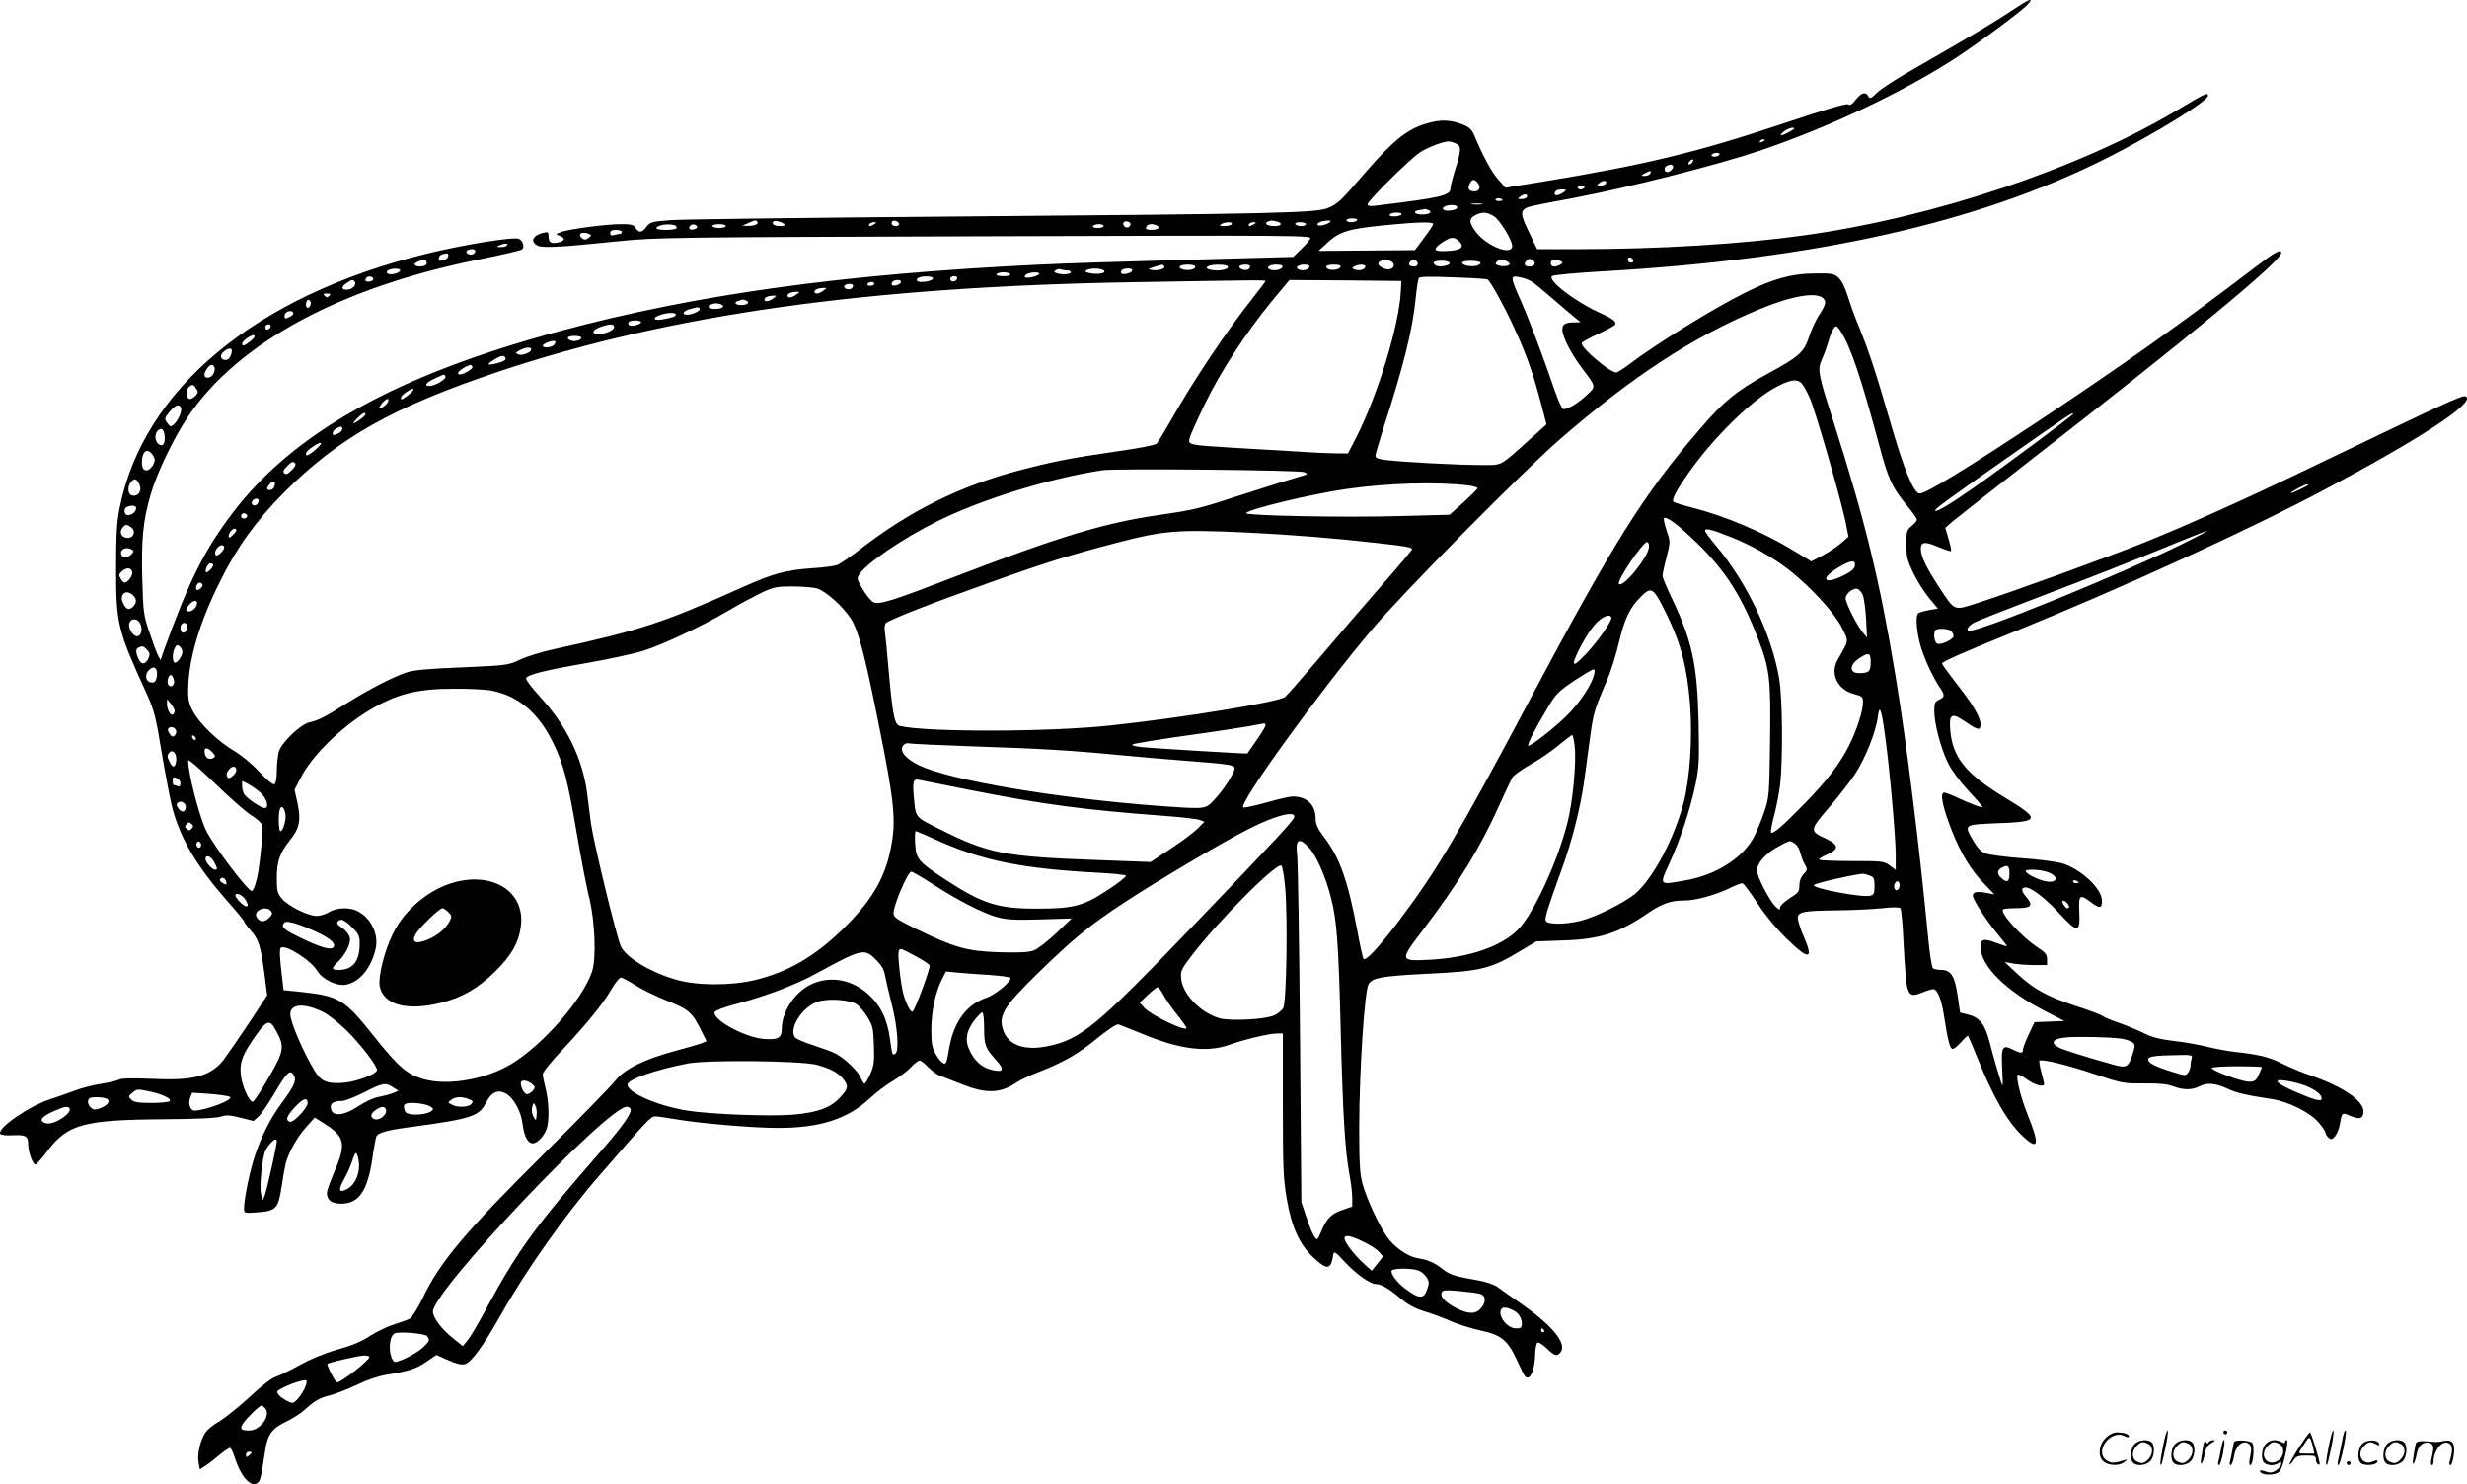 <svg version="1.0" xmlns="http://www.w3.org/2000/svg"
  viewBox="0 0 1280.041 770.142"
 preserveAspectRatio="xMidYMid meet">
<g transform="translate(-0.373,770.301) scale(0.1,-0.1)"
fill="#000000" stroke="none">
<path d="M10439 7646 c-88 -59 -201 -126 -533 -317 -71 -41 -145 -89 -164
-108 -30 -30 -36 -32 -44 -18 -14 26 -35 20 -65 -17 -19 -25 -31 -32 -39 -25
-8 7 -114 -24 -341 -100 -450 -150 -715 -214 -1253 -302 l-185 -30 -38 43
c-35 40 -78 120 -122 225 -14 33 -26 45 -57 58 -70 28 -120 29 -196 6 -97 -29
-170 -88 -306 -244 -136 -158 -150 -171 -201 -193 -60 -26 -283 -31 -1880 -44
-781 -6 -1469 -15 -1529 -19 -102 -8 -110 -10 -128 -35 -23 -31 -39 -33 -56
-6 -10 17 -23 20 -77 20 -76 0 -274 -26 -313 -42 -27 -10 -27 -10 -4 -19 31
-12 28 -26 -8 -34 -37 -8 -50 0 -50 32 0 22 -3 24 -27 18 -55 -13 -70 -45 -31
-66 26 -14 117 -9 418 22 198 20 264 21 1903 26 1653 5 1699 5 1689 -13 -6
-11 -28 -36 -49 -56 l-39 -38 -549 -15 c-303 -8 -647 -19 -765 -25 -1022 -49
-1782 -154 -2491 -345 -844 -227 -1378 -524 -1697 -942 -149 -197 -224 -346
-360 -721 l-15 -44 -14 25 c-7 14 -27 68 -44 119 -30 88 -32 103 -37 278 -5
207 4 300 43 435 33 114 119 293 193 404 260 387 796 676 1527 821 109 22 203
44 208 49 13 13 5 42 -15 54 -21 14 -288 -29 -487 -78 -881 -217 -1465 -702
-1587 -1320 -14 -70 -18 -139 -18 -315 0 -286 8 -316 158 -645 41 -91 48 -119
80 -315 20 -118 45 -248 56 -288 44 -158 126 -295 279 -470 50 -56 91 -106 91
-110 0 -5 16 -26 35 -48 41 -46 51 -77 71 -226 l14 -110 -96 -146 c-54 -81
-113 -166 -131 -190 -69 -85 -157 -108 -374 -97 -98 4 -154 3 -167 -4 -11 -6
-53 -16 -93 -22 -41 -6 -103 -22 -139 -36 -36 -13 -92 -33 -125 -44 -107 -33
-277 -151 -260 -179 4 -7 30 -10 63 -8 70 3 82 -4 82 -48 0 -39 24 -104 38
-104 5 0 34 33 64 73 103 136 187 159 598 162 168 1 278 6 300 14 28 9 48 8
102 -6 l67 -17 27 24 c14 14 48 63 76 110 73 124 88 138 108 100 13 -24 -1
-55 -67 -144 -56 -76 -103 -168 -137 -271 -26 -78 -56 -223 -56 -273 0 -24 1
-25 71 -20 95 7 107 20 124 134 7 49 17 103 21 119 13 54 61 140 107 190 l44
49 52 -33 c104 -67 112 -103 51 -245 -22 -51 -40 -102 -40 -113 0 -38 24 -56
74 -56 91 0 136 64 161 230 8 56 18 109 21 117 8 21 51 34 182 51 315 43 351
55 388 127 27 54 60 69 102 47 40 -22 80 -93 87 -158 8 -64 27 -101 53 -101
23 0 57 35 71 73 16 40 13 143 -4 210 -8 32 -15 66 -15 76 0 11 48 70 107 132
128 137 209 238 252 313 18 31 39 56 46 56 8 0 41 -17 74 -39 33 -21 108 -58
166 -81 115 -46 130 -60 179 -158 l26 -52 -27 -11 c-16 -6 -77 -24 -138 -40
-162 -44 -262 -94 -310 -155 -21 -27 -181 -191 -355 -364 -426 -423 -555 -576
-645 -767 -25 -50 -54 -97 -65 -103 -11 -6 -48 -19 -83 -30 -35 -11 -90 -38
-123 -59 -41 -28 -93 -50 -169 -71 -70 -20 -141 -50 -195 -80 -47 -26 -102
-53 -122 -60 -24 -7 -75 -46 -140 -107 -57 -52 -127 -108 -155 -125 -29 -16
-62 -42 -72 -57 -27 -38 -45 -113 -37 -157 l7 -36 27 18 c15 9 48 34 73 56 26
21 51 38 56 38 5 0 17 -24 26 -54 30 -94 80 -151 114 -130 18 11 20 22 42 166
12 86 35 118 108 153 32 15 74 42 95 60 54 50 79 64 139 79 30 8 92 33 137 54
51 25 110 45 155 52 116 19 149 30 204 67 l51 35 61 -27 c41 -19 68 -25 86
-21 33 8 95 92 186 254 134 237 333 519 516 729 252 291 264 303 286 303 12 0
60 -7 107 -15 130 -22 400 -45 531 -45 216 0 360 46 474 152 33 31 87 72 120
91 33 20 76 51 94 71 19 20 40 36 46 36 6 0 26 -15 44 -34 19 -19 45 -39 60
-44 14 -6 67 -26 117 -46 128 -50 198 -47 284 11 19 13 71 37 115 54 126 49
205 94 304 176 60 48 98 73 109 70 9 -3 62 -24 116 -46 198 -83 339 -101 454
-61 78 28 210 60 250 60 l32 0 0 -369 c0 -323 2 -384 20 -488 25 -147 66 -238
139 -306 72 -67 91 -64 103 18 3 17 13 10 58 -39 59 -64 133 -116 162 -116 28
0 69 -24 129 -75 38 -32 73 -51 121 -66 38 -11 98 -34 136 -50 37 -17 107 -39
157 -50 107 -23 140 -49 187 -149 44 -95 44 -95 59 -95 19 0 38 59 38 122 1
28 6 55 12 59 6 3 27 -10 48 -30 41 -40 53 -43 71 -21 36 43 -37 135 -194 246
-58 41 -120 84 -136 96 -18 12 -61 26 -103 33 -115 20 -142 28 -180 59 -41 32
-75 47 -128 55 -52 9 -122 58 -159 111 -44 64 -106 199 -127 276 -14 52 -17
106 -17 299 1 296 28 705 49 737 22 33 69 41 305 53 277 13 328 25 483 119
l82 49 140 5 c191 6 288 38 440 142 72 49 118 65 185 65 60 0 150 24 229 60
35 17 68 30 75 30 6 0 40 -46 76 -101 40 -62 98 -132 151 -184 121 -119 146
-114 88 16 -16 39 -29 80 -27 92 4 29 32 34 208 36 80 1 183 6 230 11 53 6 88
6 94 0 5 -5 13 -92 17 -192 5 -101 13 -200 19 -220 12 -43 27 -47 83 -23 20 8
43 15 52 15 21 0 42 -52 55 -136 20 -130 31 -174 45 -174 7 0 27 16 45 36 17
20 33 34 35 32 2 -2 24 -53 48 -113 83 -206 157 -335 237 -409 81 -76 88 -45
24 113 -36 90 -62 196 -51 207 3 3 25 -8 49 -25 38 -28 88 -42 88 -23 0 4 -7
32 -15 62 -8 30 -12 56 -10 59 11 10 149 -23 287 -70 143 -48 151 -49 255 -48
79 1 120 -3 152 -15 54 -20 97 -20 135 -1 40 21 83 18 144 -10 51 -24 95 -34
232 -55 87 -13 199 -69 244 -122 20 -23 36 -47 36 -54 0 -6 7 -18 16 -25 14
-11 19 -10 34 9 10 12 21 41 25 65 10 57 11 58 50 41 46 -19 62 -18 70 6 19
60 -90 140 -280 205 -44 15 -109 43 -145 61 -63 32 -121 46 -245 59 -33 4 -94
15 -135 25 -42 11 -120 25 -175 31 -75 9 -115 19 -160 42 -33 16 -91 40 -129
53 -38 13 -74 28 -81 34 -7 6 -72 31 -144 54 -150 50 -215 86 -304 169 l-62
58 45 -8 c25 -4 74 -8 110 -8 l65 0 0 30 c0 25 -8 35 -49 62 -83 54 -197 179
-179 197 4 3 30 6 59 6 90 0 101 12 58 62 -18 22 -22 34 -14 42 20 20 99 -34
186 -128 100 -108 111 -107 106 9 -3 86 2 90 62 45 44 -33 56 -31 56 9 0 63
-112 167 -210 195 -30 8 -124 20 -209 26 -84 6 -168 17 -187 25 -22 9 -42 30
-63 67 -48 83 -49 82 127 89 222 8 225 20 37 134 -199 120 -270 207 -282 346
-8 89 6 97 81 45 61 -42 76 -45 76 -13 0 37 -39 104 -123 210 -42 54 -77 102
-77 107 0 9 110 58 370 163 567 230 1230 534 1620 742 487 259 767 442 731
478 -14 14 -29 8 -809 -367 -340 -164 -633 -295 -852 -384 -196 -79 -694 -260
-869 -316 -134 -43 -121 -49 -208 83 -66 101 -92 156 -93 194 0 39 19 42 90
12 34 -14 64 -24 67 -22 2 3 -3 31 -13 63 l-17 58 39 34 c22 18 188 149 369
290 846 656 1335 1060 1335 1102 0 22 -31 6 -125 -66 -386 -295 -702 -519
-1130 -803 -372 -247 -596 -384 -622 -379 -32 6 -80 123 -152 373 -78 268
-112 370 -163 495 -20 47 -45 117 -57 156 -13 43 -31 80 -47 95 -24 22 -33 24
-127 23 -119 -1 -215 -28 -361 -101 -168 -84 -463 -267 -598 -370 -31 -23 -62
-43 -68 -43 -33 0 -180 124 -180 152 0 5 38 26 84 47 46 22 86 43 89 48 10 16
-7 30 -86 66 -127 59 -263 165 -241 187 6 6 125 17 265 25 1103 63 1946 252
2609 585 246 124 530 298 530 326 0 19 -17 11 -160 -75 -505 -302 -1261 -556
-1940 -650 -324 -45 -750 -71 -1168 -71 l-213 0 -39 82 c-43 88 -47 109 -27
126 14 12 30 16 252 57 282 53 747 171 970 246 356 121 734 299 1010 477 113
73 350 248 379 281 37 41 9 30 -85 -33z m-1149 -626 c-45 -25 -61 -25 -31 0
13 11 33 20 45 20 17 -1 14 -4 -14 -20z m-130 -44 c0 -2 -7 -7 -16 -10 -8 -3
-12 -2 -9 4 6 10 25 14 25 6z m-1606 -16 c33 -12 33 -32 1 -135 -14 -44 -25
-88 -25 -97 0 -40 -42 -50 -387 -92 -32 -4 -43 -2 -43 8 0 17 216 231 271 268
38 25 114 55 146 57 6 1 23 -3 37 -9z m1371 -60 c-3 -5 -15 -10 -26 -10 -11 0
-17 5 -14 10 3 6 15 10 26 10 11 0 17 -4 14 -10z m-140 -39 c-3 -6 -11 -11
-17 -11 -6 0 -6 6 2 15 14 17 26 13 15 -4z m-102 -18 c9 -9 -12 -33 -29 -33
-17 0 -18 27 -1 33 18 8 23 8 30 0z m-118 -42 c-3 -6 -16 -11 -28 -11 -21 1
-21 1 3 15 27 14 36 13 25 -4z m-897 -43 c21 -21 14 -48 -12 -48 -31 0 -40 14
-26 40 12 23 21 25 38 8z m667 -9 c-4 -5 -16 -9 -28 -9 -21 1 -21 1 -3 15 20
15 41 11 31 -6z m-110 -19 c-3 -5 -13 -10 -21 -10 -8 0 -14 5 -14 10 0 6 9 10
21 10 11 0 17 -4 14 -10z m-109 -25 c-22 -16 -46 -20 -46 -7 0 15 13 22 39 22
25 -1 25 -1 7 -15z m-191 -26 c-4 -5 -16 -9 -28 -9 -21 1 -21 1 -3 15 20 15
41 11 31 -6z m-125 -15 c0 -2 -9 -4 -21 -4 -11 0 -18 4 -14 10 5 8 35 3 35 -6z
m-107 -21 c-13 -2 -35 -2 -50 0 -16 2 -5 4 22 4 28 0 40 -2 28 -4z m-129 -12
c7 -11 -17 -21 -50 -21 -25 0 -33 15 -11 23 20 9 55 8 61 -2z m-150 -17 c25
-10 8 -24 -29 -24 -42 0 -55 17 -18 23 16 2 29 5 30 6 1 0 8 -2 17 -5z m-139
-24 c-3 -5 -20 -10 -36 -10 -18 0 -28 4 -24 10 3 6 20 10 36 10 18 0 28 -4 24
-10z m480 -9 c30 -18 95 -124 95 -154 0 -53 -130 -3 -188 72 -37 50 -38 70 -2
88 35 18 60 16 95 -6z m-710 -21 c-3 -5 -17 -10 -31 -10 -13 0 -24 5 -24 10 0
6 14 10 31 10 17 0 28 -4 24 -10z m-3111 -9 c7 -11 -18 -21 -52 -20 l-27 1 30
13 c36 17 42 18 49 6z m141 -12 c5 -5 -4 -9 -22 -9 -32 0 -48 11 -36 24 8 7
44 -2 58 -15z m593 4 c2 -8 -5 -13 -17 -13 -12 0 -21 6 -21 16 0 18 31 15 38
-3z m1202 -3 c0 -5 -5 -12 -11 -16 -14 -8 -33 11 -25 25 7 11 36 4 36 -9z
m758 14 c34 -9 26 -24 -12 -24 -36 0 -56 14 -34 23 18 7 20 7 46 1z m277 -3
c-16 -15 -65 -25 -65 -13 0 11 21 19 55 21 12 1 15 -3 10 -8z m-2365 -11 c-20
-13 -33 -13 -25 0 3 6 14 10 23 10 15 0 15 -2 2 -10z m1855 0 c-3 -5 -21 -10
-38 -10 -24 0 -28 3 -17 10 20 13 63 13 55 0z m115 0 c-20 -13 -33 -13 -25 0
3 6 14 10 23 10 15 0 15 -2 2 -10z m270 0 c0 -5 -11 -10 -24 -10 -14 0 -28 5
-31 10 -4 6 7 10 24 10 17 0 31 -4 31 -10z m660 1 c0 -6 -21 -38 -48 -73 l-47
-63 -250 -2 -250 -2 48 44 c61 56 109 71 292 89 171 17 255 19 255 7z m-3936
-7 c9 -3 13 -10 10 -15 -7 -12 -104 -12 -104 0 0 16 64 26 94 15z m117 -9 c0
-5 -9 -11 -21 -13 -20 -3 -27 8 -13 22 10 9 34 3 34 -9z m149 5 c0 -5 -16 -10
-35 -10 -19 0 -35 5 -35 10 0 6 16 10 35 10 19 0 35 -4 35 -10z m1960 0 c0 -5
-14 -10 -31 -10 -17 0 -28 4 -24 10 3 6 17 10 31 10 13 0 24 -4 24 -10z m274
4 c9 -3 13 -10 10 -15 -7 -11 -64 -12 -64 -1 0 21 24 28 54 16z m-2774 -34 c0
-5 -3 -10 -7 -10 -5 0 -18 -3 -30 -6 -17 -5 -23 -2 -23 10 0 11 9 16 30 16 17
0 30 -4 30 -10z m-160 -17 c4 -4 -20 -23 -30 -23 -15 0 -32 19 -25 29 6 10 41
7 55 -6z m4502 -30 c38 -34 9 -53 -83 -53 -49 0 -49 12 -2 45 44 29 60 31 85
8z m-4937 -23 c-3 -5 -18 -10 -33 -9 -24 0 -25 1 -7 9 28 12 47 12 40 0z
m-165 -29 c0 -6 -5 -13 -10 -16 -15 -9 -43 3 -35 15 8 13 45 13 45 1z m-140
-25 c0 -13 -20 -26 -41 -26 -16 0 -9 28 9 33 29 8 32 7 32 -7z m6148 -24 c2
-7 -3 -12 -12 -12 -9 0 -16 7 -16 16 0 17 22 14 28 -4z m-6262 -21 c-9 -13
-53 -15 -60 -2 -8 12 46 31 58 21 4 -5 5 -13 2 -19z m5018 4 c8 -22 -18 -37
-47 -26 -33 13 -41 28 -21 39 21 12 61 4 68 -13z m126 -1 c0 -8 -8 -14 -18
-14 -25 0 -34 11 -21 26 13 15 39 7 39 -12z m474 5 c14 -12 -20 -22 -50 -15
-21 6 -24 9 -13 22 12 14 44 11 63 -7z m125 12 c17 -11 6 -31 -18 -31 -25 0
-33 11 -20 27 13 15 19 16 38 4z m151 -8 c7 -6 -23 -23 -42 -23 -18 0 -24 20
-11 33 6 7 42 0 53 -10z m-585 -3 c7 -11 -35 -23 -61 -18 -9 1 -19 9 -22 16
-5 15 74 17 83 2z m160 0 c3 -5 -6 -12 -20 -16 -30 -7 -75 2 -75 16 0 13 87
13 95 0z m-1640 -20 c7 -12 -35 -23 -66 -18 -21 4 -20 5 11 15 46 15 48 15 55
3z m160 1 c3 -5 -4 -13 -16 -16 -26 -9 -72 2 -64 15 8 13 72 13 80 1z m169 0
c12 -18 -62 -29 -99 -15 -13 5 -14 8 -3 15 17 12 95 11 102 0z m116 0 c0 -6
-5 -13 -10 -16 -14 -9 -52 4 -45 16 8 12 55 12 55 0z m168 -3 c-5 -15 -42 -22
-64 -14 -25 10 -5 26 32 26 24 0 34 -4 32 -12z m140 0 c-5 -15 -33 -22 -54
-14 -24 9 -6 26 27 26 20 0 29 -4 27 -12z m162 3 c0 -14 -37 -23 -60 -16 -11
4 -18 11 -15 16 8 12 75 12 75 0z m128 -3 c-6 -16 -33 -22 -56 -13 -14 5 -14
7 -2 15 22 14 62 12 58 -2z m-5008 -17 c0 -11 -25 -21 -51 -21 -21 0 -26 16
-6 23 21 9 57 7 57 -2z m3461 -1 c10 0 19 -4 19 -10 0 -11 -49 -14 -75 -4 -13
5 -14 8 -3 15 7 5 19 7 26 4 8 -3 22 -5 33 -5z m188 1 c21 -14 -23 -24 -67
-16 -26 5 -32 9 -21 16 18 11 70 11 88 0z m149 -3 c-5 -15 -58 -24 -58 -10 0
15 12 22 38 22 14 0 22 -5 20 -12z m-633 -18 c4 -6 -10 -10 -35 -10 -25 0 -39
4 -35 10 3 6 19 10 35 10 16 0 32 -4 35 -10z m150 1 c-7 -12 -64 -25 -73 -16
-3 3 0 10 8 15 19 12 73 13 65 1z m-3454 -26 c0 -5 -9 -11 -21 -13 -20 -3 -27
8 -13 22 10 9 34 3 34 -9z m2903 6 c6 -10 -26 -21 -61 -21 -25 0 -31 15 -10
23 21 9 66 7 71 -2z m126 0 c0 -14 -18 -23 -30 -16 -6 4 -8 11 -5 16 8 12 35
12 35 0z m2752 -8 c15 -8 93 -150 144 -264 59 -129 90 -217 134 -381 l28 -107
-81 -73 c-170 -152 -143 -138 -265 -138 -113 0 -401 15 -489 26 -36 4 -53 11
-53 21 0 7 18 69 39 136 108 332 155 523 170 681 5 53 13 100 16 106 5 8 57 9
179 4 94 -3 174 -8 178 -11z m229 -11 c15 -9 67 -52 115 -94 49 -42 100 -86
114 -97 l25 -20 -32 -1 c-47 0 -63 -9 -63 -37 0 -36 46 -126 101 -199 76 -100
75 -96 25 -142 -46 -42 -95 -72 -119 -72 -8 0 -26 37 -47 98 -58 170 -131 364
-176 466 -55 124 -55 130 -6 121 20 -3 49 -14 63 -23z m-6106 -2 c10 -16 -15
-40 -41 -40 -30 0 -31 14 -2 34 26 19 35 20 43 6z m2833 -2 c-5 -15 -48 -24
-48 -10 0 14 12 22 33 22 10 0 17 -5 15 -12z m1892 7 c0 -3 -28 -40 -61 -82
-141 -177 -312 -433 -428 -638 -35 -60 -68 -116 -76 -124 -8 -8 -91 -24 -211
-41 -233 -34 -313 -49 -491 -95 -318 -83 -577 -211 -844 -418 -48 -37 -98 -71
-112 -76 -13 -5 -69 -13 -123 -16 -144 -10 -207 -27 -372 -101 -407 -183 -524
-221 -971 -319 -63 -13 -143 -38 -179 -55 -63 -29 -68 -30 -302 -40 -173 -7
-250 -14 -286 -26 -71 -24 -194 -87 -309 -159 -121 -76 -150 -90 -195 -100
-47 -10 -147 -106 -160 -154 -5 -20 -10 -64 -10 -98 0 -37 -5 -65 -12 -69 -7
-5 -37 19 -79 64 -37 40 -95 88 -130 108 -81 48 -173 135 -210 199 -23 40 -29
62 -29 111 0 157 55 349 165 569 87 177 189 318 333 463 284 284 565 443 1117
628 883 295 1911 440 3300 463 641 11 675 11 675 6z m702 -55 c-9 -177 -123
-548 -234 -762 l-40 -78 -51 0 c-28 0 -124 4 -212 10 -88 5 -241 14 -340 20
-224 14 -227 14 -219 49 3 14 39 94 79 177 83 171 211 367 346 532 l93 112
290 -2 291 -3 -3 -55z m-2732 40 c0 -5 -9 -10 -21 -10 -11 0 -17 5 -14 10 3 6
13 10 21 10 8 0 14 -4 14 -10z m-110 -9 c0 -6 -5 -13 -10 -16 -15 -9 -43 3
-35 15 8 13 45 13 45 1z m-154 -26 c-22 -17 -46 -20 -46 -6 0 11 18 19 45 20
20 0 20 0 1 -14z m-140 -20 c-22 -17 -46 -20 -46 -6 0 11 18 19 45 20 20 0 20
0 1 -14z m-2424 -7 c-9 -9 -15 -9 -24 0 -9 9 -7 12 12 12 19 0 21 -3 12 -12z
m2304 -13 c-22 -17 -46 -20 -46 -6 0 11 18 19 45 20 20 0 20 0 1 -14z m5448 0
c17 -18 14 -32 -26 -94 -15 -24 -37 -72 -48 -107 -27 -80 -51 -101 -214 -190
-158 -86 -230 -144 -352 -287 -294 -342 -444 -581 -889 -1417 -369 -693 -477
-875 -665 -1125 -107 -142 -179 -220 -191 -208 -4 4 -19 71 -33 148 -49 260
-91 377 -170 481 -35 47 -46 70 -46 98 0 73 -45 116 -119 116 -14 0 -77 -14
-139 -32 -61 -17 -115 -28 -118 -25 -23 22 391 595 667 922 160 190 780 817
975 987 376 327 692 533 1031 674 172 72 301 94 337 59z m-7852 -40 c-12 -22
-27 -2 -18 22 5 12 10 13 17 6 7 -7 8 -17 1 -28z m2262 29 c24 -9 9 -24 -25
-24 -32 0 -40 16 -11 23 9 3 18 5 19 6 1 0 8 -2 17 -5z m-130 -20 c25 -10 8
-24 -30 -24 -33 0 -46 13 -21 23 18 8 33 8 51 1z m-110 -23 c6 -10 -37 -31
-64 -31 -31 0 -23 19 13 29 43 12 45 12 51 2z m-2109 -20 c3 -6 -3 -15 -14
-20 -26 -14 -31 -14 -31 3 0 21 34 34 45 17z m1985 -10 c0 -11 -16 -16 -72
-26 -44 -7 -51 9 -10 23 35 13 82 15 82 3z m-180 -40 c0 -11 -48 -24 -61 -16
-5 4 -7 11 -4 16 8 12 65 12 65 0z m-1922 -23 c-6 -18 -28 -21 -28 -4 0 9 7
16 16 16 9 0 14 -5 12 -12z m1782 -1 c0 -18 -43 -37 -81 -37 -40 0 -33 21 12
37 46 16 69 16 69 0z m6363 -21 c52 -79 106 -238 202 -596 44 -167 67 -217
138 -304 32 -38 57 -73 57 -79 0 -6 -12 -21 -27 -33 -26 -21 -28 -27 -28 -96
0 -63 5 -83 36 -148 20 -41 57 -100 82 -130 l46 -55 -47 -8 c-26 -5 -51 -12
-56 -17 -15 -15 -7 -103 15 -176 22 -70 62 -155 98 -209 27 -39 26 -49 -4 -63
-22 -10 -25 -18 -25 -59 0 -66 34 -193 71 -269 18 -37 62 -96 105 -143 41 -43
74 -82 74 -85 0 -7 -62 16 -130 48 -30 14 -61 26 -69 26 -23 0 -8 -74 38 -192
48 -123 102 -212 173 -284 l50 -52 -43 8 c-47 9 -69 4 -69 -14 0 -21 70 -130
125 -195 30 -36 53 -66 52 -68 -2 -1 -27 7 -57 18 -63 24 -80 20 -80 -21 0
-99 132 -230 340 -336 l95 -49 -78 -3 -77 -3 -30 -64 c-17 -35 -30 -71 -30
-80 0 -19 -13 -19 -51 1 -55 28 -62 16 -57 -91 3 -52 4 -95 2 -95 -4 0 -44
136 -69 233 -22 84 -51 121 -108 135 l-43 11 -13 88 c-14 101 -35 133 -85 133
-17 0 -36 4 -42 8 -7 4 -19 80 -28 182 -45 468 -111 997 -167 1335 -82 497
-158 807 -322 1320 -81 251 -84 270 -59 326 11 24 25 64 32 88 12 45 30 81 41
81 4 0 14 -11 22 -24z m-8249 -53 c-31 -24 -44 -29 -44 -14 0 15 51 51 63 44
6 -4 -2 -16 -19 -30z m1716 18 c0 -13 -34 -23 -54 -15 -28 11 -18 24 19 24 19
0 35 -4 35 -9z m-141 -37 c-13 -15 -59 -19 -59 -5 0 11 51 30 63 24 4 -3 3
-11 -4 -19z m-1675 -47 c-8 -26 -22 -37 -41 -30 -20 8 -16 30 9 47 27 19 41
11 32 -17z m1556 23 c0 -16 -46 -34 -67 -26 -16 7 -16 9 7 21 30 17 60 19 60
5z m-133 -47 c3 -7 -13 -16 -34 -22 -61 -17 -71 -12 -28 14 41 26 56 27 62 8z
m-1512 -43 c9 -15 -4 -47 -22 -54 -27 -11 -38 10 -19 38 17 28 31 32 41 16z
m1340 0 c6 -9 -44 -40 -65 -40 -30 0 17 41 57 50 1 0 4 -4 8 -10z m-140 -50
c8 -13 -54 -50 -83 -50 -32 0 -18 18 32 41 49 22 43 21 51 9z m7038 -38 c9
-10 27 -43 41 -74 29 -66 158 -513 184 -636 l17 -84 -38 -33 c-20 -18 -64 -47
-96 -64 l-59 -31 -94 57 c-154 94 -357 180 -528 223 -47 12 -89 25 -93 30 -11
10 14 58 79 150 125 179 326 377 451 443 76 41 112 46 136 19z m-8323 -43 c0
-14 -32 -40 -44 -36 -19 6 -19 50 0 64 16 12 21 11 31 -4 7 -9 13 -20 13 -24z
m1095 -14 c-34 -27 -47 -31 -39 -12 5 15 57 48 63 41 3 -3 -8 -16 -24 -29z
m-125 -57 c-32 -26 -38 -13 -9 18 15 16 25 21 28 13 2 -7 -6 -21 -19 -31z
m-1057 -11 c7 -17 -16 -68 -38 -87 -15 -13 -19 -12 -31 5 -19 25 -18 29 12 64
27 33 49 39 57 18z m957 -33 c0 -8 -27 -30 -55 -45 -13 -8 -10 -1 9 20 28 29
46 39 46 25z m8860 1 c0 -7 -350 -267 -510 -379 -125 -88 -198 -131 -206 -123
-6 6 71 62 381 279 332 232 335 234 335 223z m-8980 -78 c0 -8 -11 -19 -25
-25 -20 -9 -25 -9 -25 3 0 8 8 19 18 24 23 14 32 13 32 -2z m-922 -37 c4 -40
-11 -59 -33 -40 -18 15 -20 51 -3 68 19 19 33 9 36 -28z m782 -71 c-36 -31
-54 -37 -48 -16 6 16 70 59 77 51 3 -3 -10 -19 -29 -35z m-841 -31 c10 -17 10
-25 1 -44 -25 -46 -60 -41 -60 7 0 63 30 83 59 37z m718 -75 c-20 -20 -30 -24
-38 -16 -9 9 -5 18 16 38 20 21 29 25 38 16 8 -8 4 -18 -16 -38z m5253 -10
c23 -10 21 -11 -35 -27 -33 -9 -157 -48 -275 -86 -241 -79 -256 -82 -448 -110
-278 -41 -508 -110 -1042 -315 -342 -132 -403 -151 -434 -137 -12 5 -36 35
-55 66 -32 54 -33 57 -17 81 37 56 223 183 397 270 229 115 588 227 864 268
64 10 1020 1 1045 -10z m-6038 -82 c3 -27 -21 -47 -46 -38 -21 8 -21 51 0 72
14 14 19 14 30 3 7 -7 15 -24 16 -37z m694 4 c-6 -16 -36 -21 -36 -6 0 5 8 17
17 27 18 18 30 6 19 -21z m6197 9 c26 -3 47 -10 47 -14 0 -5 -33 -37 -72 -73
l-73 -65 -267 -7 c-284 -8 -788 2 -788 15 0 18 331 98 515 125 215 31 470 39
638 19z m4356 2 c-10 -9 -89 -46 -89 -41 0 6 72 44 84 45 5 0 7 -2 5 -4z
m-10636 -91 c-7 -19 -33 -20 -33 -1 0 15 20 26 32 19 4 -2 5 -10 1 -18z m-633
-28 c0 -19 -21 -37 -42 -37 -21 0 -25 35 -5 43 23 10 47 7 47 -6z m575 -36 c7
-12 -12 -24 -25 -16 -11 7 -4 25 10 25 5 0 11 -4 15 -9z m7521 -143 c150 -145
235 -279 318 -495 63 -164 68 -207 64 -535 -4 -288 -5 -294 -32 -373 -15 -44
-39 -101 -53 -128 -60 -109 -199 -196 -358 -223 -135 -24 -132 -26 -79 90 57
124 107 276 135 408 19 93 20 126 16 328 -7 294 -33 417 -138 637 -27 56 -49
109 -49 118 0 9 9 53 21 97 20 80 20 81 0 138 -10 32 -17 61 -14 64 13 12 73
-33 169 -126z m-8122 79 c28 -21 12 -59 -22 -55 -30 3 -41 30 -22 53 15 18 21
19 44 2z m546 -15 c0 -5 -9 -17 -20 -27 -16 -14 -20 -15 -20 -4 0 16 19 39 32
39 4 0 8 -4 8 -8z m7750 -34 c111 -43 231 -112 314 -178 114 -92 230 -220 267
-295 36 -73 38 -59 -22 -165 -42 -73 -1 -157 87 -179 41 -11 44 -14 44 -44 0
-43 -33 -145 -72 -222 -48 -96 -114 -182 -233 -304 -112 -115 -162 -158 -172
-148 -3 4 4 41 15 84 12 43 26 116 32 163 15 128 13 452 -5 553 -40 232 -169
501 -329 690 -31 37 -56 71 -56 77 0 14 37 5 130 -32z m-2515 22 c232 -11 470
-30 695 -56 144 -16 170 -21 170 -32 0 -4 -73 -91 -162 -192 -89 -102 -232
-268 -318 -370 -87 -102 -166 -193 -178 -203 -29 -26 -522 -107 -902 -148
-317 -35 -962 -36 -1097 -3 -28 7 -37 52 -58 284 -8 96 -17 189 -20 205 -3 17
-1 36 4 43 10 16 222 99 554 217 276 99 405 139 647 202 242 63 313 69 665 53z
m4870 -56 c-315 -155 -1046 -454 -1112 -454 -22 0 -10 23 23 42 16 9 187 76
379 149 193 73 456 176 585 230 129 53 240 97 245 97 6 0 -48 -28 -120 -64z
m-2775 -17 c0 -50 -134 -216 -156 -194 -14 14 123 217 146 217 6 0 10 -11 10
-23z m-7405 -27 c-21 -23 -35 -26 -35 -6 0 23 31 49 43 37 7 -7 5 -17 -8 -31z
m-467 11 c11 -6 10 -11 -3 -25 -21 -20 -44 -21 -52 0 -10 26 28 43 55 25z
m8940 -83 c-2 -16 -19 -31 -57 -50 -103 -52 -128 -20 -31 39 66 40 93 43 88
11z m-8518 3 c0 -12 -31 -43 -37 -37 -9 9 9 46 23 46 8 0 14 -4 14 -9z m-420
-41 c0 -19 -25 -50 -40 -50 -5 0 -15 10 -21 22 -10 18 -8 24 10 39 25 21 51
15 51 -11z m364 -59 c7 -10 -22 -37 -30 -28 -9 8 3 37 15 37 5 0 12 -4 15 -9z
m3188 -21 c45 -13 135 -93 177 -158 38 -59 72 -188 140 -527 88 -436 96 -523
65 -672 -31 -153 -103 -271 -250 -414 -146 -141 -281 -219 -451 -261 -124 -30
-298 -30 -406 0 -136 38 -265 116 -292 175 -23 50 -142 542 -155 637 -6 47
-15 118 -20 158 -24 181 -108 352 -245 500 -42 46 -74 89 -72 95 6 19 99 42
318 80 113 20 243 48 290 63 100 31 306 128 440 207 52 31 129 72 169 92 68
32 82 35 165 35 49 0 107 -5 127 -10z m5426 -32 c7 -15 15 -71 18 -125 l5 -98
-21 25 c-29 33 -90 154 -90 179 0 23 38 53 60 49 8 -2 21 -15 28 -30z m-1018
-100 c76 -156 107 -275 123 -471 13 -172 -1 -384 -33 -507 -49 -188 -158 -394
-252 -475 -54 -45 -203 -120 -283 -140 -79 -20 -174 -20 -181 0 -6 14 6 54 85
273 53 145 96 318 115 457 8 61 22 163 31 228 16 119 23 143 88 292 19 44 46
132 61 195 29 122 56 179 112 235 57 57 66 51 134 -87z m-7956 96 c20 -20 20
-38 0 -59 -21 -21 -36 -15 -52 19 -22 45 17 75 52 40z m324 -63 c-13 -21 -48
-29 -48 -11 0 6 9 19 21 31 27 27 47 12 27 -20z m7346 -50 c9 -14 -66 -122
-132 -192 -44 -46 -61 -59 -62 -45 0 25 63 143 102 190 37 45 80 67 92 47z
m-7634 -32 c15 -27 9 -63 -12 -67 -22 -4 -52 41 -43 68 8 26 41 26 55 -1z
m244 -8 c9 -14 -4 -41 -20 -41 -8 0 -14 10 -14 25 0 25 23 35 34 16z m9154
-33 c7 -7 12 -18 12 -25 0 -18 -64 -48 -84 -40 -16 6 -23 57 -9 70 11 12 68 8
81 -5z m-9178 -107 c0 -23 -29 -63 -41 -56 -12 8 -11 52 2 76 8 16 13 18 25 8
8 -6 14 -19 14 -28z m-186 13 c19 -18 20 -28 6 -55 -15 -26 -35 -24 -48 6 -15
33 -15 52 1 58 20 9 25 8 41 -9z m8946 -68 c0 -47 -9 -56 -60 -56 -53 0 -51
44 3 79 48 31 57 27 57 -23z m-8894 -41 c4 -8 3 -27 0 -41 -5 -19 -12 -25 -29
-22 -27 4 -34 39 -12 62 20 20 34 20 41 1z m7459 -22 c-11 -48 -65 -132 -124
-195 -54 -60 -209 -183 -218 -174 -6 6 39 94 99 193 44 75 57 88 139 143 50
33 95 60 101 60 6 0 8 -11 3 -27z m-7370 -24 c9 -26 -10 -48 -26 -32 -12 12
-3 53 11 53 5 0 12 -9 15 -21z m1646 -59 c142 -27 248 -116 324 -274 54 -112
74 -189 125 -488 22 -128 50 -271 62 -318 29 -119 36 -310 14 -378 -48 -144
-255 -381 -419 -480 -133 -81 -333 -115 -458 -78 -83 24 -128 63 -253 219
-156 197 -181 212 -391 234 l-80 8 -12 105 c-8 68 -9 108 -3 114 22 22 155
-62 190 -119 27 -44 99 -79 146 -72 70 12 129 79 155 179 21 77 -19 166 -92
203 -40 21 -108 19 -147 -5 -18 -11 -47 -20 -65 -20 -45 0 -148 51 -180 89
-24 29 -27 40 -27 109 0 85 16 131 69 196 49 61 57 103 39 189 l-16 72 34 66
c60 114 207 258 355 347 138 83 246 111 435 111 78 1 166 -4 195 -9z m-1641
-106 c0 -7 -4 -15 -9 -19 -13 -7 -31 27 -31 57 l1 23 19 -24 c11 -13 20 -29
20 -37z m8874 -124 c24 -169 56 -532 56 -622 l0 -79 -31 23 c-29 22 -40 23
-194 23 -90 0 -167 3 -171 7 -4 4 14 16 40 27 63 27 61 50 -4 81 -90 42 -90
42 26 177 41 48 96 119 122 158 53 79 110 223 119 297 8 70 19 44 37 -92z
m-3214 49 c0 -6 -21 -41 -47 -78 -25 -36 -47 -67 -47 -68 -2 -2 -478 26 -545
33 -41 4 -59 10 -49 15 8 4 129 24 269 44 140 19 288 42 329 49 41 8 78 15 83
15 4 1 7 -4 7 -10z m-5653 -25 c3 -8 0 -21 -6 -27 -10 -9 -16 -8 -26 7 -8 10
-12 23 -9 27 9 15 34 10 41 -7z m103 -45 c0 -6 -4 -7 -10 -4 -5 3 -10 11 -10
16 0 6 5 7 10 4 6 -3 10 -11 10 -16z m7154 -36 c10 -88 -10 -296 -39 -405 -52
-203 -177 -471 -255 -549 -88 -88 -255 -145 -455 -156 -160 -8 -161 -7 -40
152 186 244 299 429 399 652 30 66 60 130 67 142 8 12 50 42 94 67 44 24 109
69 145 99 36 30 68 54 71 54 4 1 9 -25 13 -56z m-3119 -3 c341 -11 522 -22
755 -45 80 -8 237 -21 349 -30 221 -17 251 -21 251 -39 0 -22 -61 -117 -104
-161 -49 -52 -41 -51 -274 -35 -536 39 -1102 134 -1262 213 -71 35 -102 75
-79 103 6 8 19 12 28 10 9 -3 160 -10 336 -16z m-3949 -31 c15 -16 16 -22 5
-29 -19 -11 -38 -3 -44 20 -9 35 11 40 39 9z m-188 -43 c-4 -39 -19 -40 -36
-3 -11 22 -11 31 -1 43 18 22 41 -2 37 -40z m387 -282 c30 -18 56 -42 60 -53
5 -16 -7 -151 -21 -241 -9 -53 -25 -100 -34 -100 -21 0 -193 227 -235 310 -36
71 -95 299 -95 367 0 9 61 -44 136 -116 75 -73 160 -148 189 -167z m-75 232
c0 -17 -35 -48 -43 -39 -12 11 -8 31 9 47 17 17 34 13 34 -8z m-306 -42 c9 -3
16 -15 16 -26 0 -14 -5 -18 -16 -14 -9 3 -18 6 -20 6 -2 0 -4 9 -4 20 0 22 1
23 24 14z m4126 -63 c372 -73 583 -101 1000 -132 85 -6 166 -16 179 -21 l24
-9 -33 -34 c-19 -19 -81 -66 -140 -105 l-106 -70 -270 10 c-493 18 -570 33
-826 161 -129 65 -123 56 -133 171 -7 76 -2 92 29 84 11 -2 136 -27 276 -55z
m-3692 -14 c32 -31 44 -77 18 -77 -16 0 -86 46 -103 69 -7 9 -13 28 -13 44 l0
28 33 -17 c17 -9 47 -30 65 -47z m-392 -82 c-7 -20 -25 -16 -40 8 -8 13 -7 20
4 27 20 12 45 -12 36 -35z m518 -21 c7 -28 -10 -94 -25 -94 -10 0 -12 89 -3
114 8 21 20 12 28 -20z m5236 -18 c0 -17 -80 -103 -517 -558 -511 -532 -590
-598 -764 -634 -113 -23 -196 3 -225 71 -35 83 -10 127 173 306 181 177 266
247 443 364 167 110 517 318 652 386 133 68 238 96 238 65z m-5721 -62 c-9
-11 -15 -12 -25 -3 -11 9 -12 15 -3 25 9 11 15 12 25 3 11 -9 12 -15 3 -25z
m3860 -58 c239 -109 449 -151 849 -172 73 -4 135 -10 138 -15 2 -5 -39 -38
-93 -73 -126 -84 -180 -98 -363 -98 -210 -1 -290 25 -490 157 -132 87 -143
101 -148 180 -2 36 -1 65 3 65 4 0 51 -20 104 -44z m-3814 -36 c-5 -8 -11 -8
-17 -2 -6 6 -7 16 -3 22 5 8 11 8 17 2 6 -6 7 -16 3 -22z m5750 -5 c38 -39 88
-153 115 -261 30 -116 39 -237 50 -679 11 -445 23 -634 45 -753 8 -42 15 -98
15 -124 l0 -46 -49 -17 c-58 -19 -83 -43 -111 -110 -20 -48 -22 -49 -36 -30
-8 11 -27 56 -41 100 l-27 80 -7 870 c-4 479 -11 894 -14 923 -12 90 7 104 60
47z m2522 20 c12 -8 25 -30 28 -48 4 -17 14 -44 23 -59 15 -26 15 -29 -6 -51
-14 -15 -22 -36 -22 -59 0 -31 -5 -38 -50 -66 -28 -18 -50 -39 -50 -48 0 -15
-3 -14 -24 5 -30 28 -96 156 -96 186 0 38 42 87 105 122 70 38 65 37 92 18z
m-8202 -95 c18 -34 18 -40 5 -40 -15 0 -50 38 -50 55 0 26 29 16 45 -15z
m5557 -132 c14 -152 7 -597 -10 -626 -8 -13 -30 -31 -50 -39 -48 -20 -223 -29
-279 -14 -96 26 -191 122 -200 203 -5 41 -1 49 49 116 137 181 449 495 471
473 5 -5 14 -56 19 -113z m3758 72 c0 -43 -12 -50 -42 -23 -23 20 -23 39 0 52
32 19 42 13 42 -29z m206 5 c47 -20 44 -51 -5 -47 -34 2 -105 34 -116 52 -10
16 81 12 121 -5z m-5797 -57 c127 -83 263 -153 335 -173 49 -14 89 -17 225
-13 l165 5 -82 -78 c-48 -45 -97 -82 -118 -89 -25 -9 -82 -11 -178 -8 -166 6
-227 23 -423 118 -108 53 -123 63 -123 85 0 41 74 215 92 215 6 0 54 -28 107
-62z m4865 42 c23 -8 26 -15 26 -55 0 -38 -3 -45 -23 -50 -41 -11 -302 39
-292 55 6 10 180 50 252 59 6 0 23 -3 37 -9z m-8526 -34 c3 -15 1 -16 -17 -6
-12 6 -19 16 -15 21 9 15 28 5 32 -15z m9612 -2 c0 -2 -7 -4 -15 -4 -8 0 -15
4 -15 10 0 5 7 7 15 4 8 -4 15 -8 15 -10z m-930 -13 c0 -23 -16 -36 -25 -21
-9 14 1 40 15 40 5 0 10 -9 10 -19z m-8580 -81 c12 -23 13 -30 1 -30 -15 0
-62 50 -56 60 8 13 41 -4 55 -30z m9448 -12 c14 -14 16 -28 2 -28 -5 0 -14 9
-20 20 -12 22 -1 27 18 8z m-9319 -42 c10 -12 8 -19 -9 -36 -24 -24 -48 -23
-64 3 -21 34 47 64 73 33z m260 -120 c54 -28 76 -50 66 -67 -12 -18 -64 -4
-168 46 -95 46 -109 59 -86 82 12 12 98 -16 188 -61z m162 35 c34 -34 39 -44
39 -85 0 -92 -36 -136 -111 -136 -37 0 -37 9 1 45 33 32 60 83 60 114 0 21
-24 51 -55 69 -20 11 -12 32 12 32 8 0 33 -17 54 -39z m2921 -148 c38 -20 72
-42 75 -50 5 -14 -75 -230 -88 -239 -10 -6 -34 39 -48 91 -14 53 -31 205 -24
222 7 18 6 18 85 -24z m-202 -21 c26 -26 41 -51 45 -77 4 -22 20 -91 36 -154
30 -116 39 -244 18 -256 -15 -10 -16 -7 -28 80 -14 102 -49 172 -112 229 -86
77 -198 97 -295 52 -86 -40 -154 -143 -154 -232 0 -47 -20 -58 -94 -52 -99 8
-268 101 -254 140 4 8 54 27 128 46 142 38 295 96 400 154 236 129 249 132
310 70z m588 -78 c56 -4 105 -10 108 -15 9 -16 -77 -88 -125 -104 -100 -33
-167 -122 -191 -255 -6 -36 -13 -71 -16 -77 -6 -21 -30 -4 -55 40 -20 36 -23
55 -23 132 1 95 22 192 56 258 l20 39 61 -6 c34 -3 108 -9 165 -12z m901 -101
c10 -21 42 -67 70 -102 28 -35 51 -67 51 -72 0 -22 -181 64 -219 105 l-24 26
42 40 c23 22 46 40 51 40 5 0 18 -17 29 -37z m-1589 -52 c14 -10 39 -40 55
-66 27 -44 30 -58 33 -145 3 -83 1 -105 -18 -149 -13 -28 -26 -51 -30 -51 -4
0 -13 13 -20 30 -14 35 -83 101 -131 126 -19 10 -72 29 -118 44 -47 15 -89 33
-94 42 -30 46 39 154 116 182 54 20 171 12 207 -13z m-2774 -37 c30 -14 83
-56 127 -99 72 -71 157 -182 157 -205 0 -19 -101 -58 -168 -65 -85 -8 -121 5
-153 57 -58 93 -129 257 -129 298 0 54 68 60 166 14z m3434 -85 c0 -90 6 -105
63 -168 44 -49 38 -64 -21 -50 -47 10 -82 38 -109 85 -34 58 -30 109 12 167
20 26 40 47 45 47 6 0 10 -34 10 -81z m-3674 -14 c46 -84 42 -106 -39 -245
-39 -68 -76 -124 -82 -124 -20 1 -57 86 -62 142 -6 67 9 104 84 210 52 73 68
75 99 17z m9570 -41 c23 -3 50 -11 60 -18 16 -12 17 -18 5 -57 -21 -70 -33
-79 -89 -64 -136 37 -270 79 -295 92 -48 24 -32 47 38 53 65 5 216 2 281 -6z
m370 -100 c-3 -9 -6 -26 -6 -38 0 -12 -6 -30 -13 -39 -12 -17 -16 -17 -82 4
-88 27 -125 46 -125 64 0 16 31 21 149 23 72 2 82 0 77 -14z m-7136 -36 c71
-19 113 -41 139 -74 28 -36 27 -48 -14 -93 -51 -56 -115 -80 -246 -92 -118
-10 -429 2 -549 21 -155 25 -310 93 -310 135 0 27 147 78 315 110 106 19 581
14 665 -7z m7500 -13 c0 -2 -8 -20 -17 -40 -14 -30 -22 -35 -50 -35 -38 0
-193 57 -193 71 0 5 57 9 130 9 72 0 130 -2 130 -5z m-8971 -91 c13 -12 12
-16 -3 -33 -10 -11 -24 -17 -31 -15 -16 6 -33 45 -28 62 6 15 40 7 62 -14z
m9195 -4 c53 -21 86 -46 86 -67 0 -18 -33 -10 -139 36 -100 43 -120 68 -45 56
27 -4 71 -15 98 -25z m-9921 -9 l28 -18 -28 -12 c-15 -6 -49 -15 -75 -20 -26
-4 -72 -26 -108 -50 -81 -53 -140 -53 -140 0 0 19 20 29 58 29 15 0 65 20 112
43 98 51 115 54 153 28z m-1261 -22 c64 -14 111 -36 103 -49 -4 -6 -46 -10
-95 -10 -70 0 -92 4 -105 17 -16 16 -16 18 5 35 26 21 24 21 92 7z m414 -27
c25 -14 -121 -70 -183 -72 -22 0 -34 36 -23 66 l11 27 90 -6 c50 -4 97 -11
105 -15z m-637 -11 c20 -13 1 -36 -39 -50 -23 -8 -33 -7 -45 5 -16 16 -19 36
-8 47 9 10 76 8 92 -2z m1876 -1 c23 -9 25 -13 15 -25 -15 -18 -73 -20 -102
-4 -21 11 -21 12 -3 25 22 17 54 18 90 4z m-835 -21 c0 -25 -74 -103 -92 -97
-24 8 -18 28 23 73 45 49 69 57 69 24z m619 -10 c17 -6 31 -15 31 -20 0 -30
-133 -42 -144 -13 -14 36 -7 44 38 44 23 0 57 -5 75 -11z m569 -52 c-3 -32 -3
-32 -16 -9 -8 14 -11 35 -7 50 6 24 8 25 16 9 6 -10 9 -32 7 -50z m-2425 37
c22 -23 -77 -90 -118 -80 -49 12 -27 38 66 75 29 12 44 13 52 5z m1641 -3 c16
-25 -28 -66 -58 -55 -23 9 -20 29 7 47 25 18 43 21 51 8z m1271 -1 c11 -18
-39 -89 -144 -210 -350 -400 -438 -520 -607 -833 -38 -71 -80 -142 -94 -159
l-25 -30 -51 41 c-58 46 -104 107 -104 138 0 107 905 1063 1006 1063 7 0 16
-5 19 -10z m-1835 -170 c0 -20 -52 -253 -62 -278 l-11 -27 -8 30 c-11 36 5
194 22 227 23 45 59 74 59 48z m425 -103 c9 -56 -16 -117 -55 -141 -47 -27
-55 -11 -21 48 16 29 35 71 42 94 7 23 16 42 20 42 4 0 11 -19 14 -43z m5210
-416 c33 -15 70 -39 83 -53 l22 -25 -29 -37 -30 -37 -42 38 c-48 44 -99 110
-99 130 0 20 29 16 95 -16z m289 -151 c14 -5 32 -20 41 -34 14 -21 15 -31 5
-60 -18 -56 -42 -55 -118 2 -41 31 -75 78 -67 92 8 13 106 13 139 0z m316
-120 c33 -8 37 -39 10 -73 -27 -34 -65 -35 -128 -3 -57 29 -87 60 -78 81 5 14
18 15 88 9 46 -4 94 -10 108 -14z m198 -102 c13 -13 22 -33 22 -50 0 -25 -4
-28 -30 -28 -50 0 -102 74 -73 104 11 11 56 -3 81 -26z m137 -88 c3 -5 1 -10
-4 -10 -6 0 -11 5 -11 10 0 6 2 10 4 10 3 0 8 -4 11 -10z m-5794 -31 c13 -20
12 -24 -18 -54 -38 -37 -143 -89 -155 -77 -31 31 -28 132 4 146 26 11 160 -1
169 -15z m-301 -108 c0 -17 -145 -131 -167 -131 -10 0 -56 90 -50 96 7 7 163
43 190 43 15 1 27 -3 27 -8z m-338 -167 c-11 -22 -29 -47 -40 -57 -18 -17 -23
-17 -49 -3 -16 8 -36 22 -43 31 -12 15 -11 18 5 28 41 25 130 55 138 47 5 -4
0 -25 -11 -46z m-202 -99 c31 -37 -26 -115 -83 -115 -44 0 -51 8 -30 39 17 27
83 90 94 91 4 0 12 -7 19 -15z m-70 -229 c0 -2 -7 -9 -15 -16 -12 -10 -15 -10
-15 4 0 9 7 16 15 16 8 0 15 -2 15 -4z M2363 3125 c-133 -36 -259 -141 -321
-268 -44 -88 -77 -223 -68 -272 19 -97 143 -130 320 -85 111 28 189 74 278
161 87 85 126 155 135 243 18 171 -143 275 -344 221z m-33 -155 c19 -19 19
-23 6 -49 -21 -39 -66 -76 -121 -97 -56 -21 -77 -10 -55 31 16 31 124 135 139
135 6 0 20 -9 31 -20z M11226 194 c-10 -47 -15 -88 -12 -91 5 -6 9 7 30 110 7
37 10 67 6 67 -4 0 -15 -39 -24 -86z M11540 270 c0 -5 5 -10 10 -10 6 0 10 5
10 10 0 6 -4 10 -10 10 -5 0 -10 -4 -10 -10z M12086 194 c-10 -47 -15 -88 -12
-91 5 -6 9 7 30 110 7 37 10 67 6 67 -4 0 -15 -39 -24 -86z M12166 269 c-3 -8
-10 -41 -16 -74 -6 -33 -14 -68 -16 -77 -3 -10 -1 -18 3 -18 10 0 46 171 38
178 -2 3 -7 -1 -9 -9z M10929 241 c-38 -38 -41 -101 -7 -125 29 -20 79 -20
104 0 18 14 18 15 1 10 -53 -17 -69 -17 -92 -2 -69 45 21 166 94 126 12 -6 21
-7 21 -1 0 12 -25 21 -62 21 -19 0 -39 -10 -59 -29z M11930 189 c-28 -45 -49
-83 -47 -85 2 -3 12 7 21 21 14 21 24 25 66 25 43 0 50 -3 50 -19 0 -11 5 -23
10 -26 6 -3 10 -3 10 1 0 20 -44 164 -51 164 -4 0 -30 -37 -59 -81z m75 4 l7
-33 -42 0 c-42 0 -42 0 -28 23 8 12 21 32 29 44 15 25 22 18 34 -34z M11080
210 c-22 -22 -27 -79 -8 -98 19 -19 66 -14 88 8 22 22 27 79 8 98 -19 19 -66
14 -88 -8z m71 0 c25 -14 25 -54 -1 -80 -23 -23 -33 -24 -61 -10 -25 14 -25
54 1 80 23 23 33 24 61 10z M11290 210 c-22 -22 -27 -79 -8 -98 19 -19 66 -14
88 8 22 22 27 79 8 98 -19 19 -66 14 -88 -8z m71 0 c25 -14 25 -54 -1 -80 -23
-23 -33 -24 -61 -10 -25 14 -25 54 1 80 23 23 33 24 61 10z M11436 204 c-3
-16 -8 -47 -11 -69 -8 -51 10 -26 19 27 5 27 15 42 34 53 18 10 22 14 10 15
-9 0 -20 -5 -24 -11 -5 -8 -9 -8 -14 1 -5 8 -10 3 -14 -16z M11537 223 c-2 -4
-7 -26 -11 -48 -4 -22 -9 -48 -12 -57 -3 -10 -1 -18 4 -18 4 0 14 28 20 62 11
58 10 81 -1 61z M11595 220 c-1 -3 -5 -23 -9 -45 -4 -22 -9 -48 -12 -57 -3
-10 -1 -18 4 -18 5 0 13 20 17 45 7 53 44 87 74 68 17 -11 19 -28 8 -80 -4
-18 -3 -33 2 -33 16 0 24 99 11 115 -12 14 -87 18 -95 5z M11760 210 c-22 -22
-27 -79 -8 -98 7 -7 24 -12 38 -12 14 0 31 5 38 12 9 9 12 8 12 -5 0 -9 -12
-24 -26 -34 -21 -13 -32 -15 -55 -6 -16 6 -29 8 -29 3 0 -24 81 -27 102 -2 18
19 50 162 37 162 -5 0 -9 -5 -9 -10 0 -7 -6 -7 -19 0 -30 16 -59 12 -81 -10z
m71 0 c29 -16 25 -65 -6 -86 -56 -37 -103 28 -55 76 23 23 33 24 61 10z
M12261 211 c-23 -23 -28 -80 -9 -99 19 -19 88 -13 88 9 0 5 -11 4 -24 -2 -54
-25 -89 38 -46 81 23 23 33 24 62 9 16 -9 19 -8 16 3 -8 22 -64 22 -87 -1z
M12390 210 c-22 -22 -27 -79 -8 -98 19 -19 66 -14 88 8 22 22 27 79 8 98 -19
19 -66 14 -88 -8z m71 0 c25 -14 25 -54 -1 -80 -23 -23 -33 -24 -61 -10 -25
14 -25 54 1 80 23 23 33 24 61 10z M12536 201 c-3 -14 -8 -44 -11 -66 -8 -51
10 -26 19 27 8 41 35 63 66 53 22 -7 24 -21 11 -77 -5 -22 -5 -38 0 -38 5 0 9
6 9 13 0 68 51 125 85 97 15 -13 15 -35 -1 -92 -3 -10 -1 -18 4 -18 6 0 13 23
17 50 9 63 -5 84 -49 76 -17 -4 -35 -6 -41 -6 -101 8 -104 7 -109 -19z M12180
110 c0 -5 5 -10 10 -10 6 0 10 5 10 10 0 6 -4 10 -10 10 -5 0 -10 -4 -10 -10z"/>
</g>
</svg>
